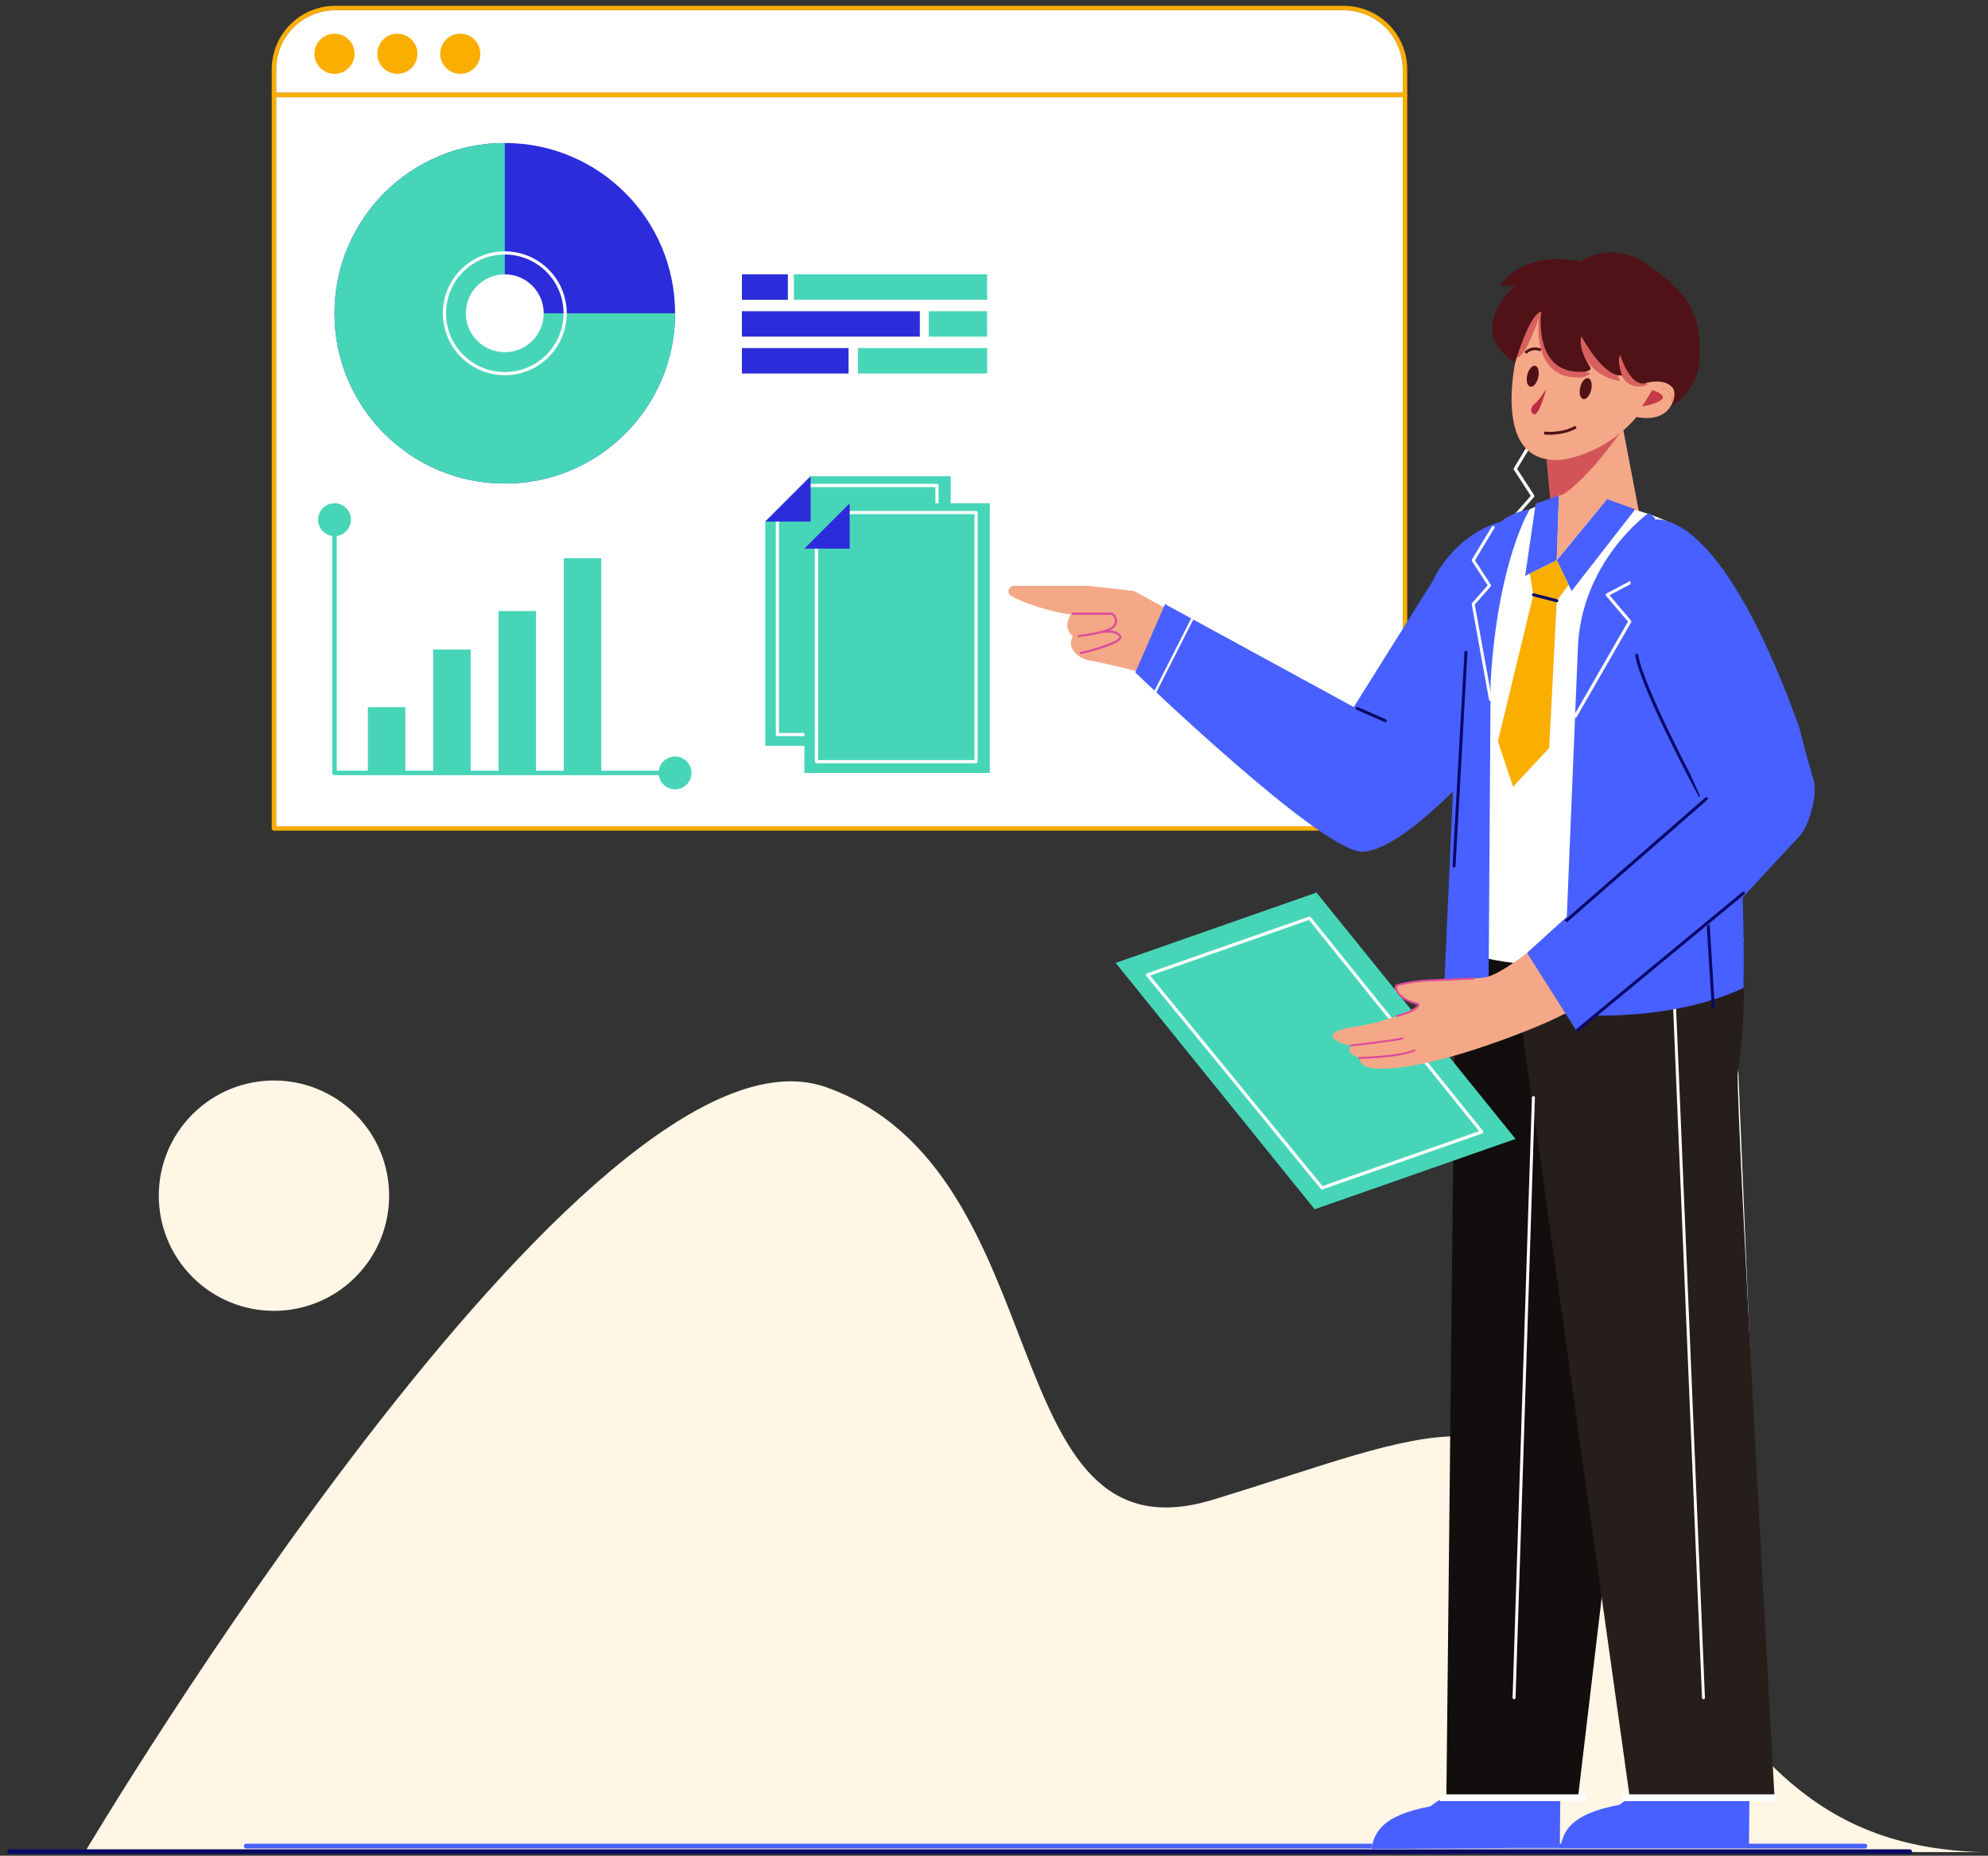 <svg width="511" height="477" xmlns="http://www.w3.org/2000/svg" fill="none">
 <rect width="100%" height="100%" fill="#333333" stroke="none"/>
 <g>
  <title>Layer 1</title>
  <path id="svg_1" fill="#FAAE00" d="m345.417,1.5l-259.276,0c-4.321,0.005 -8.463,1.724 -11.518,4.779c-3.055,3.055 -4.774,7.197 -4.779,11.518l0,6.616c0,0.152 0.06,0.298 0.168,0.406c0.108,0.108 0.254,0.168 0.406,0.168l290.721,0c0.076,0 0.151,-0.015 0.22,-0.043c0.07,-0.029 0.134,-0.071 0.186,-0.124c0.054,-0.053 0.096,-0.117 0.125,-0.186c0.029,-0.07 0.044,-0.144 0.044,-0.22l0,-6.616c-0.005,-4.321 -1.724,-8.463 -4.778,-11.518c-3.056,-3.055 -7.197,-4.774 -11.519,-4.779zm15.148,22.338l-289.572,0l0,-6.041c0.004,-4.016 1.602,-7.867 4.442,-10.707c2.839,-2.84 6.69,-4.438 10.706,-4.442l259.276,0c4.018,0.005 7.867,1.602 10.707,4.442c2.839,2.84 4.437,6.69 4.441,10.707l0,6.041z"/>
  <path id="svg_2" fill="white" d="m360.564,17.797l0,6.041l-289.572,0l0,-6.041c0.004,-4.016 1.602,-7.867 4.442,-10.707c2.839,-2.84 6.69,-4.438 10.706,-4.442l259.276,0c4.018,0.005 7.867,1.602 10.707,4.442c2.839,2.84 4.437,6.691 4.441,10.707z"/>
  <path id="svg_3" fill="#FAAE00" d="m361.139,23.838l-290.721,0c-0.152,0 -0.298,0.061 -0.406,0.169c-0.108,0.108 -0.168,0.254 -0.169,0.406l0,188.527c0,0.152 0.06,0.299 0.168,0.406c0.108,0.107 0.254,0.168 0.406,0.168l290.721,0c0.076,0 0.151,-0.014 0.22,-0.042c0.07,-0.03 0.134,-0.072 0.186,-0.126c0.054,-0.052 0.096,-0.116 0.125,-0.186c0.029,-0.069 0.044,-0.144 0.044,-0.22l0,-188.527c0,-0.075 -0.015,-0.15 -0.044,-0.22c-0.029,-0.07 -0.071,-0.133 -0.125,-0.186c-0.052,-0.053 -0.116,-0.096 -0.186,-0.124c-0.069,-0.029 -0.144,-0.044 -0.22,-0.044zm-0.574,188.529l-289.572,0l0,-187.381l289.572,0l0,187.381z"/>
  <path id="svg_4" fill="white" d="m360.564,24.986l-289.572,0l0,187.381l289.572,0l0,-187.381z"/>
  <path id="svg_5" fill="#FFF6E6" d="m22.079,475.642c0,0 129.295,-217.738 190.213,-196.199c60.919,21.539 42.27,123.454 99.458,106.049c57.189,-17.405 77.081,-31.081 105.674,14.918c28.113,45.225 45.063,74.252 91.911,75.659l-487.256,-0.427z"/>
  <path id="svg_6" fill="#FFF6E6" d="m91.352,328.27c11.561,-11.561 11.561,-30.305 0,-41.867c-11.561,-11.561 -30.306,-11.561 -41.867,0c-11.561,11.562 -11.561,30.306 0,41.867c11.561,11.562 30.306,11.562 41.867,0z"/>
  <path id="svg_7" fill="white" d="m387.427,470.412l-0.018,0l-22.13,-0.346l0,-0.019l-0.623,-12.838l2.504,-15.338l0.017,0l25.641,-0.184l-0.006,0.026l-2.82,13.434l-2.565,15.265zm-22.108,-0.386l22.073,0.344l2.559,-15.231l2.816,-13.411l-25.572,0.184l-2.498,15.299l0.622,12.815z"/>
  <path id="svg_8" fill="white" d="m453.076,435.335c-0.105,0 -0.207,-0.04 -0.283,-0.114c-0.076,-0.073 -0.121,-0.173 -0.126,-0.279l-8.57,-204.908c-0.004,-0.054 0.005,-0.109 0.023,-0.16c0.017,-0.052 0.045,-0.098 0.082,-0.139c0.036,-0.041 0.08,-0.073 0.129,-0.096c0.05,-0.024 0.103,-0.037 0.158,-0.039c0.055,-0.002 0.109,0.007 0.16,0.025c0.052,0.02 0.098,0.048 0.138,0.086c0.039,0.037 0.072,0.082 0.094,0.131c0.021,0.049 0.034,0.103 0.036,0.158l8.571,204.908c0.004,0.109 -0.035,0.215 -0.109,0.295c-0.073,0.08 -0.176,0.128 -0.284,0.132l-0.019,0z"/>
  <path id="svg_9" fill="white" d="m394.268,159.451c-0.096,0 -0.189,-0.034 -0.262,-0.095c-0.073,-0.062 -0.123,-0.148 -0.14,-0.242l-4.789,-26.417c-0.012,-0.06 -0.009,-0.122 0.008,-0.182c0.017,-0.06 0.047,-0.115 0.088,-0.162l4.306,-4.894l-4.343,-6.704c-0.041,-0.065 -0.064,-0.14 -0.065,-0.218c-0.001,-0.076 0.018,-0.152 0.059,-0.217l5.489,-9.103c0.027,-0.048 0.064,-0.088 0.106,-0.122c0.044,-0.034 0.095,-0.058 0.147,-0.072c0.053,-0.014 0.108,-0.017 0.162,-0.009c0.055,0.007 0.107,0.026 0.154,0.054c0.046,0.028 0.087,0.066 0.119,0.11c0.033,0.045 0.055,0.094 0.068,0.148c0.013,0.054 0.014,0.109 0.006,0.164c-0.01,0.053 -0.03,0.105 -0.059,0.15l-5.357,8.883l4.372,6.75c0.048,0.075 0.071,0.164 0.065,0.254c-0.007,0.089 -0.042,0.173 -0.101,0.24l-4.381,4.98l4.753,26.222c0.011,0.059 0.008,0.119 -0.007,0.177c-0.016,0.058 -0.044,0.113 -0.082,0.158c-0.038,0.047 -0.087,0.083 -0.141,0.109c-0.055,0.025 -0.114,0.039 -0.175,0.039l0,-0.001z"/>
  <path id="svg_10" fill="white" d="m398.982,247.703c-0.099,0 -0.193,-0.036 -0.267,-0.099c-0.074,-0.064 -0.124,-0.151 -0.138,-0.248l-5.081,-32.77c-0.017,-0.107 0.011,-0.216 0.074,-0.302c0.065,-0.087 0.161,-0.145 0.268,-0.162c0.107,-0.017 0.216,0.01 0.303,0.073c0.088,0.064 0.147,0.158 0.164,0.265l5.083,32.77c0.015,0.107 -0.011,0.217 -0.075,0.305c-0.065,0.087 -0.161,0.146 -0.268,0.163c-0.021,0.003 -0.042,0.005 -0.063,0.005z"/>
  <path id="svg_11" fill="white" d="m315.332,157.017c-0.074,0 -0.147,-0.021 -0.21,-0.059c-0.064,-0.038 -0.116,-0.093 -0.151,-0.158c-0.034,-0.065 -0.051,-0.138 -0.048,-0.213c0.004,-0.073 0.027,-0.145 0.067,-0.207l16.492,-24.863c0.029,-0.045 0.067,-0.083 0.113,-0.113c0.045,-0.031 0.094,-0.05 0.148,-0.062c0.052,-0.011 0.107,-0.011 0.159,0c0.054,0.01 0.103,0.031 0.148,0.061c0.045,0.03 0.083,0.068 0.114,0.113c0.03,0.043 0.051,0.094 0.061,0.146c0.011,0.054 0.011,0.108 0.001,0.161c-0.011,0.052 -0.031,0.103 -0.06,0.148l-16.492,24.861c-0.038,0.057 -0.089,0.103 -0.148,0.136c-0.059,0.032 -0.127,0.049 -0.194,0.049z"/>
  <path id="svg_12" fill="#080867" d="m490.883,476.5l-488.427,0c-0.152,0 -0.298,-0.06 -0.406,-0.167c-0.108,-0.109 -0.168,-0.254 -0.168,-0.406c0,-0.153 0.06,-0.299 0.168,-0.406c0.108,-0.108 0.254,-0.168 0.406,-0.168l488.427,0c0.152,0 0.297,0.06 0.406,0.168c0.107,0.107 0.167,0.253 0.167,0.406c0,0.152 -0.06,0.297 -0.167,0.406c-0.109,0.107 -0.254,0.167 -0.406,0.167z"/>
  <path id="svg_13" fill="#FAAE00" d="m89.628,17.471c2.015,-2.015 2.015,-5.281 0,-7.295c-2.014,-2.015 -5.281,-2.015 -7.295,0c-2.015,2.014 -2.015,5.281 0,7.295c2.014,2.015 5.281,2.015 7.295,0z"/>
  <path id="svg_14" fill="#FAAE00" d="m105.789,17.471c2.015,-2.015 2.015,-5.281 0,-7.295c-2.014,-2.015 -5.28,-2.015 -7.295,0c-2.015,2.014 -2.015,5.281 0,7.295c2.015,2.015 5.281,2.015 7.295,0z"/>
  <path id="svg_15" fill="#FAAE00" d="m121.951,17.471c2.015,-2.015 2.015,-5.281 0,-7.295c-2.015,-2.015 -5.28,-2.015 -7.295,0c-2.015,2.014 -2.015,5.281 0,7.295c2.015,2.015 5.28,2.015 7.295,0z"/>
  <path id="svg_16" fill="#2C2CDB" d="m129.753,124.299c24.176,0 43.773,-19.597 43.773,-43.773c0,-24.175 -19.597,-43.773 -43.773,-43.773c-24.175,0 -43.773,19.598 -43.773,43.773c0,24.176 19.598,43.773 43.773,43.773z"/>
  <path id="svg_17" fill="#47D5B8" d="m173.526,80.526c0,24.174 -19.599,43.773 -43.773,43.773c-24.175,0 -43.773,-19.599 -43.773,-43.773c0,-24.175 19.598,-43.773 43.773,-43.773l0,43.773l43.773,0z"/>
  <path id="svg_18" fill="white" d="m129.753,90.535c5.529,0 10.01,-4.481 10.01,-10.009c0,-5.528 -4.481,-10.009 -10.01,-10.009c-5.527,0 -10.009,4.481 -10.009,10.009c0,5.528 4.482,10.009 10.009,10.009z"/>
  <path id="svg_19" fill="white" d="m129.754,96.455c-3.15,0 -6.23,-0.934 -8.849,-2.685c-2.62,-1.75 -4.662,-4.238 -5.868,-7.148c-1.205,-2.911 -1.521,-6.114 -0.906,-9.204c0.615,-3.089 2.132,-5.928 4.36,-8.155c2.227,-2.228 5.066,-3.745 8.155,-4.36c3.089,-0.614 6.293,-0.299 9.203,0.906c2.91,1.206 5.399,3.248 7.149,5.867c1.751,2.62 2.684,5.699 2.684,8.85c-0.004,4.223 -1.685,8.272 -4.67,11.258c-2.986,2.986 -7.035,4.666 -11.258,4.671zm0,-31.038c-2.988,0 -5.91,0.886 -8.394,2.546c-2.484,1.661 -4.422,4.02 -5.565,6.781c-1.144,2.761 -1.443,5.799 -0.86,8.729c0.583,2.931 2.022,5.623 4.135,7.736c2.114,2.114 4.805,3.552 7.735,4.135c2.932,0.583 5.97,0.284 8.731,-0.859c2.761,-1.144 5.12,-3.08 6.781,-5.565c1.659,-2.485 2.545,-5.406 2.545,-8.394c-0.004,-4.006 -1.598,-7.846 -4.429,-10.679c-2.833,-2.832 -6.674,-4.425 -10.679,-4.43z"/>
  <path id="svg_20" fill="#2C2CDB" d="m202.517,70.517l-11.81,0l0,6.527l11.81,0l0,-6.527z"/>
  <path id="svg_21" fill="#47D5B8" d="m253.737,70.517l-49.667,0l0,6.527l49.667,0l0,-6.527z"/>
  <path id="svg_22" fill="#2C2CDB" d="m236.436,79.996l-45.729,0l0,6.527l45.729,0l0,-6.527z"/>
  <path id="svg_23" fill="#47D5B8" d="m253.737,79.996l-15.012,0l0,6.527l15.012,0l0,-6.527z"/>
  <path id="svg_24" fill="#2C2CDB" d="m218.118,89.476l-27.411,0l0,6.527l27.411,0l0,-6.527z"/>
  <path id="svg_25" fill="#47D5B8" d="m253.738,89.476l-33.194,0l0,6.527l33.194,0l0,-6.527z"/>
  <path id="svg_26" fill="#47D5B8" d="m173.526,199.245l-87.546,0c-0.152,0 -0.298,-0.06 -0.406,-0.168c-0.108,-0.107 -0.168,-0.253 -0.168,-0.406l0,-63.436c0,-0.152 0.06,-0.299 0.168,-0.406c0.108,-0.107 0.254,-0.168 0.406,-0.168c0.152,0 0.298,0.061 0.406,0.168c0.108,0.107 0.168,0.254 0.168,0.406l0,62.862l86.972,0c0.077,-0.001 0.151,0.013 0.222,0.041c0.072,0.028 0.135,0.071 0.19,0.124c0.054,0.054 0.097,0.117 0.127,0.188c0.03,0.069 0.044,0.145 0.044,0.221c0,0.076 -0.014,0.151 -0.044,0.222c-0.03,0.07 -0.073,0.134 -0.127,0.187c-0.055,0.054 -0.118,0.096 -0.19,0.124c-0.071,0.028 -0.145,0.043 -0.222,0.041z"/>
  <path id="svg_27" fill="#47D5B8" d="m104.193,181.767l-9.635,0l0,16.904l9.635,0l0,-16.904z"/>
  <path id="svg_28" fill="#47D5B8" d="m120.976,166.953l-9.635,0l0,31.718l9.635,0l0,-31.718z"/>
  <path id="svg_29" fill="#47D5B8" d="m137.761,157.058l-9.636,0l0,41.613l9.636,0l0,-41.613z"/>
  <path id="svg_30" fill="#47D5B8" d="m154.544,143.499l-9.636,0l0,55.172l9.636,0l0,-55.172z"/>
  <path id="svg_31" fill="#47D5B8" d="m85.98,137.803c2.331,0 4.221,-1.889 4.221,-4.222c0,-2.33 -1.89,-4.22 -4.221,-4.22c-2.331,0 -4.221,1.89 -4.221,4.22c0,2.333 1.89,4.222 4.221,4.222z"/>
  <path id="svg_32" fill="#47D5B8" d="m173.527,202.891c2.331,0 4.22,-1.889 4.22,-4.22c0,-2.33 -1.889,-4.221 -4.22,-4.221c-2.332,0 -4.222,1.891 -4.222,4.221c0,2.331 1.89,4.22 4.222,4.22z"/>
  <path id="svg_33" fill="#47D5B8" d="m244.372,191.713l-47.658,0l0,-57.655l11.655,-11.655l36.003,0l0,69.31z"/>
  <path id="svg_34" fill="white" d="m240.849,189.223l-41.025,0c-0.054,0 -0.107,-0.011 -0.158,-0.031c-0.049,-0.021 -0.094,-0.051 -0.132,-0.089c-0.039,-0.038 -0.068,-0.085 -0.089,-0.134c-0.021,-0.049 -0.031,-0.103 -0.031,-0.156l0,-54.755c0,-0.103 0.038,-0.202 0.108,-0.278l8.548,-9.272c0.038,-0.042 0.084,-0.075 0.136,-0.097c0.053,-0.023 0.108,-0.035 0.164,-0.035l32.479,0c0.055,0 0.107,0.011 0.158,0.031c0.05,0.021 0.095,0.05 0.133,0.088c0.038,0.038 0.067,0.085 0.089,0.134c0.021,0.05 0.031,0.103 0.031,0.157l0,64.027c0,0.053 -0.01,0.107 -0.031,0.156c-0.02,0.049 -0.051,0.094 -0.089,0.133c-0.038,0.039 -0.083,0.069 -0.133,0.09c-0.051,0.02 -0.103,0.031 -0.158,0.031zm-40.615,-0.821l40.206,0l0,-63.206l-31.89,0l-8.316,9.023l0,54.183z"/>
  <path id="svg_35" fill="#2C2CDB" d="m208.37,134.058l-11.656,0l11.656,-11.655l0,11.655z"/>
  <path id="svg_36" fill="#47D5B8" d="m254.416,198.671l-47.657,0l0,-57.655l11.655,-11.655l36.002,0l0,69.31z"/>
  <path id="svg_37" fill="white" d="m250.894,196.181l-41.027,0c-0.054,0 -0.107,-0.011 -0.157,-0.032c-0.049,-0.02 -0.094,-0.051 -0.132,-0.089c-0.038,-0.038 -0.069,-0.083 -0.089,-0.133c-0.021,-0.049 -0.032,-0.103 -0.032,-0.156l0,-54.755c0,-0.103 0.039,-0.201 0.108,-0.277l8.548,-9.273c0.039,-0.042 0.086,-0.074 0.136,-0.097c0.053,-0.022 0.109,-0.035 0.165,-0.035l32.48,0c0.108,0 0.213,0.044 0.29,0.12c0.076,0.077 0.12,0.182 0.12,0.29l0,64.027c0,0.053 -0.011,0.107 -0.031,0.156c-0.021,0.05 -0.051,0.095 -0.089,0.133c-0.038,0.038 -0.083,0.069 -0.134,0.089c-0.049,0.021 -0.103,0.032 -0.156,0.032zm-40.617,-0.82l40.206,0l0,-63.207l-31.888,0l-8.318,9.023l0,54.184z"/>
  <path id="svg_38" fill="#2C2CDB" d="m218.414,141.016l-11.655,0l11.655,-11.655l0,11.655z"/>
  <path id="svg_39" fill="#4760FF" d="m479.368,475.129l-416.082,0c-0.162,0 -0.317,-0.064 -0.431,-0.18c-0.114,-0.114 -0.178,-0.267 -0.178,-0.43c0,-0.162 0.064,-0.315 0.178,-0.43c0.114,-0.114 0.269,-0.179 0.431,-0.179l416.082,0c0.162,0 0.318,0.065 0.432,0.179c0.114,0.115 0.179,0.268 0.179,0.43c0,0.163 -0.065,0.316 -0.179,0.43c-0.114,0.116 -0.27,0.18 -0.432,0.18z"/>
  <path id="svg_40" fill="#F4A887" d="m397.545,118.029l1.535,16.222c3.659,3.387 22.497,-1.126 22.497,-1.126l-4.377,-22.909c-5.071,-7.068 -19.656,7.809 -19.656,7.809"/>
  <path id="svg_41" fill="#C83949" d="m397.545,118.029l0.975,10.307c6.437,-0.441 18.68,-18.115 18.68,-18.115c-4.726,-6.594 -19.655,7.808 -19.655,7.808z" opacity="0.75"/>
  <path id="svg_42" fill="#F4A887" d="m423.34,98.364c-9.536,-16.069 -20.357,-24.597 -26.536,-22.225c-1.194,0.459 -4.568,2.23 -6.002,10.992c0,0 -9.848,33.714 11.515,30.935c2.531,-0.514 4.993,-1.327 7.332,-2.423c4.24,-2.005 8.002,-4.894 11.029,-8.474c0,0 6.916,1.836 9.223,-3.671c0.141,-0.333 1.04,-2.017 0.304,-3.47c-0.86,-1.698 -3.647,-2.536 -6.865,-1.664z"/>
  <path id="svg_43" fill="#C83949" d="m396.225,77.605c-1.079,0.458 -4.594,2.319 -6.002,10.991c-0.184,0.559 -0.332,1.129 -0.443,1.706c-0.102,0.508 -0.172,1.021 -0.213,1.538c0.062,0.026 0.127,0.045 0.193,0.055c1.956,0.295 4.587,-6.706 5.838,-10.339c0,0 -2.378,16.554 11.158,15.433c0.955,-0.313 2.007,-0.711 1.962,-0.981c-0.027,-0.165 -0.456,-0.214 -0.581,-0.239c-0.783,-0.156 -1.681,-1.776 -2.242,-7.875c0.388,2.166 1.346,4.19 2.777,5.862c2.87,3.328 6.639,4.028 7.712,4.189c-0.587,-1.374 -0.853,-2.863 -0.781,-4.355c0.211,1.34 0.774,2.601 1.628,3.655c0.446,0.542 1.094,1.332 2.234,1.783c1.813,0.719 3.527,0.049 4.005,-0.155c-9.462,-16.063 -20.924,-23.948 -27.244,-21.268" opacity="0.64"/>
  <path id="svg_44" fill="#C83949" d="m423.545,99.657c-0.107,0.018 -0.209,0.038 -0.297,0.056c0.101,-0.022 0.2,-0.038 0.297,-0.056z"/>
  <path id="svg_45" fill="#C83949" d="m423.546,99.657c1.456,-0.258 4.567,-0.488 6.079,1.837c0.183,0.742 0.233,1.51 0.148,2.269c0.171,-0.663 0.243,-1.498 -0.148,-2.269c-0.79,-1.561 -3.202,-2.384 -6.079,-1.837z"/>
  <path id="svg_46" fill="#501216" d="m422.129,67.1c0,0 -7.659,-5.068 -15.975,0.156c0,0 -13.526,-3.62 -20.548,6.142l3.752,0.113c0,0 -13.008,11.075 0.086,19.728c0,0 3.687,-12.62 6.737,-13.141c0,0 -2.377,16.544 11.159,15.431c0,0 2.02,-0.191 1.38,-1.22c-0.639,-1.029 -3.053,-4.685 -2.242,-7.875c0,0 5.639,10.657 10.489,10.051c0,0 -1.462,-3.553 -0.495,-5.241c0,0 2.579,8.777 6.878,7.127c0,0 4.846,-1.432 6.863,1.664c0,0 0.782,2.81 -0.848,4.51c0,0 7.284,-3.388 7.496,-12.895c0.213,-9.508 -1.238,-15.592 -14.723,-24.544"/>
  <path id="svg_47" fill="#C83949" d="m424.714,100.252l-2.613,4.238c0,0 9.996,-1.719 2.613,-4.238z"/>
  <path id="svg_48" fill="#501216" d="m394.62,94.022c-0.781,-0.181 -1.694,0.874 -2.046,2.356c-0.354,1.482 -0.012,2.833 0.765,3.015c0.777,0.183 1.687,-0.874 2.046,-2.356c0.36,-1.482 0.012,-2.833 -0.765,-3.015z"/>
  <path id="svg_49" fill="#501216" d="m408.231,97.209c-0.781,-0.183 -1.693,0.873 -2.046,2.356c-0.354,1.485 -0.011,2.833 0.766,3.015c0.777,0.18 1.693,-0.873 2.046,-2.356c0.353,-1.485 0.011,-2.834 -0.766,-3.015z"/>
  <path id="svg_50" fill="#B92D43" d="m394.636,103.648c-1.009,0.76 -1.658,2.154 -0.369,2.811c1.29,0.658 3.179,-6.508 3.179,-6.508c0,0 -1.8,2.942 -2.812,3.702"/>
  <path id="svg_51" fill="#501216" d="m396.953,110.947l-0.089,0.716c1.031,0.103 2.068,0.103 3.099,0c1.583,-0.157 3.541,-0.565 5.293,-1.596l-0.365,-0.625c-3.439,2.031 -7.895,1.505 -7.938,1.5"/>
  <path id="svg_52" fill="#501216" d="m391.847,90.442l0.515,0.506c0.515,-0.521 1.194,-0.849 1.923,-0.929l0.058,0c0.539,-0.038 1.077,0.065 1.562,0.3l0.313,-0.65c-0.598,-0.289 -1.262,-0.417 -1.926,-0.37c-0.922,0.085 -1.786,0.491 -2.439,1.148"/>
  <path id="svg_53" fill="#F4A887" d="m303.76,158.592l-12.31,-6.698l-11.941,-1.311l-18.889,0c-1.439,0 -1.933,1.904 -0.677,2.607c4.744,2.681 13.933,4.882 15.289,4.669c-1.074,2.326 -1.526,3.427 0.522,5.81c-1.808,2.655 1.453,5.684 4.262,6.092c4.178,0.596 18.732,4.5 18.732,4.5l5.012,-15.669z"/>
  <path id="svg_54" fill="#DD4B9B" d="m277.221,163.782c-0.067,0.002 -0.132,-0.022 -0.182,-0.066c-0.049,-0.045 -0.08,-0.106 -0.087,-0.172c-0.006,-0.073 0.016,-0.145 0.059,-0.203c0.045,-0.058 0.11,-0.097 0.182,-0.11c0.071,-0.014 6.832,-0.749 8.61,-2.159c0.678,-0.536 0.939,-1.282 0.692,-2.03c-0.183,-0.577 -0.625,-0.987 -1.059,-1.014l-9.654,0c-0.04,0.003 -0.079,-0.003 -0.116,-0.016c-0.037,-0.012 -0.07,-0.033 -0.099,-0.059c-0.028,-0.027 -0.05,-0.059 -0.066,-0.094c-0.015,-0.037 -0.024,-0.075 -0.024,-0.113c0,-0.04 0.009,-0.078 0.024,-0.114c0.016,-0.035 0.038,-0.068 0.066,-0.093c0.029,-0.027 0.062,-0.047 0.099,-0.061c0.037,-0.013 0.076,-0.017 0.116,-0.014l9.67,0c0.69,0.028 1.325,0.591 1.58,1.396c0.312,0.973 -0.014,1.946 -0.875,2.621c-1.907,1.512 -8.611,2.243 -8.893,2.272c-0.014,0.029 -0.029,0.029 -0.043,0.029z"/>
  <path id="svg_55" fill="#DD4B9B" d="m277.783,168.14c-0.062,0 -0.122,-0.021 -0.172,-0.059c-0.047,-0.038 -0.083,-0.093 -0.097,-0.152c-0.008,-0.037 -0.008,-0.073 -0.003,-0.109c0.006,-0.035 0.02,-0.07 0.04,-0.1c0.02,-0.031 0.046,-0.056 0.076,-0.076c0.031,-0.021 0.065,-0.034 0.1,-0.041c3.596,-0.83 9.487,-2.594 9.952,-3.736c0.015,-0.031 0.021,-0.067 0.02,-0.1c-0.003,-0.036 -0.015,-0.068 -0.034,-0.098c-1.017,-1.561 -3.868,-0.973 -3.896,-0.973c-0.035,0.007 -0.072,0.009 -0.107,0.002c-0.036,-0.007 -0.069,-0.02 -0.099,-0.04c-0.03,-0.019 -0.056,-0.045 -0.076,-0.074c-0.021,-0.03 -0.035,-0.064 -0.042,-0.099c-0.007,-0.035 -0.007,-0.072 -0.002,-0.107c0.007,-0.035 0.021,-0.069 0.041,-0.099c0.02,-0.03 0.045,-0.056 0.075,-0.076c0.029,-0.02 0.062,-0.035 0.097,-0.042c0.127,-0.029 3.247,-0.664 4.474,1.212c0.072,0.102 0.114,0.22 0.127,0.344c0.013,0.123 -0.007,0.248 -0.056,0.361c-0.72,1.792 -9.359,3.837 -10.333,4.077c-0.027,-0.01 -0.055,-0.016 -0.085,-0.015z"/>
  <path id="svg_56" fill="#4760FF" d="m385.433,134.198c0,0 -11.077,2.595 -17.367,15.476l-20.094,32.069l-48.511,-26.455l-7.632,17.568c0,0 47.79,46.054 58.245,46.054c11.881,0 36.11,-29.187 36.11,-29.187l-0.751,-55.525z"/>
  <path id="svg_57" fill="white" d="m296.988,178.054c-0.048,0 -0.094,-0.014 -0.137,-0.038c-0.07,-0.037 -0.125,-0.1 -0.151,-0.178c-0.025,-0.076 -0.021,-0.159 0.014,-0.232l9.475,-18.642c0.038,-0.07 0.101,-0.125 0.177,-0.151c0.076,-0.025 0.159,-0.021 0.233,0.014c0.072,0.037 0.125,0.101 0.151,0.178c0.026,0.076 0.021,0.159 -0.014,0.233l-9.474,18.641c-0.027,0.051 -0.067,0.093 -0.115,0.124c-0.048,0.031 -0.103,0.048 -0.159,0.051z"/>
  <path id="svg_58" fill="#F4A887" d="m401.145,442.786l0,12.399l-0.422,14.212l-22.557,-0.343l-0.578,-11.947l-0.297,-14.149l23.854,-0.172z"/>
  <path id="svg_59" fill="white" d="m400.739,469.428l-0.016,0l-22.572,-0.358l0,-0.016l-0.578,-11.947l-0.298,-14.18l0.016,0l23.871,-0.172l0,12.431l-0.423,14.242zm-22.557,-0.389l22.51,0.342l0.422,-14.195l0,-12.384l-23.808,0.172l0.298,14.133l0.578,11.932z"/>
  <path id="svg_60" fill="#4760FF" d="m400.942,474.91l-48.475,0.39c0.735,-3.794 2.048,-8.558 15.148,-10.993l9.973,-7.2c0,0 1.908,5.544 9.13,5.293c10.019,-0.342 14.411,-7.215 14.411,-7.215l-0.187,19.725z"/>
  <path id="svg_61" fill="white" d="m352.435,475.316l0,-0.016c0.391,-1.983 0.938,-4.091 2.939,-6.012c2.377,-2.264 6.363,-3.904 12.209,-4.981l9.99,-7.215l0.015,0.031c0,0.015 0.484,1.404 1.86,2.732c1.204,1.188 3.346,2.561 6.8,2.561c0.157,0 0.312,0 0.469,-0.016c5.174,-0.187 8.801,-2.123 10.958,-3.732c2.329,-1.733 3.439,-3.452 3.439,-3.467l0.031,-0.062l0,0.062l-0.203,19.724l-0.016,0l-48.491,0.391zm25.153,-18.178l-9.959,7.184c-5.846,1.077 -9.832,2.702 -12.192,4.982c-2.001,1.905 -2.548,3.997 -2.923,5.981l48.428,-0.391l0.203,-19.63c-0.203,0.297 -1.328,1.859 -3.423,3.42c-1.374,1.028 -2.884,1.858 -4.487,2.467c-2.077,0.781 -4.268,1.214 -6.487,1.28c-1.529,0.079 -3.057,-0.165 -4.486,-0.717c-1.049,-0.426 -2.005,-1.052 -2.814,-1.843c-1.282,-1.249 -1.798,-2.53 -1.86,-2.733z"/>
  <path id="svg_62" fill="#110E0D" d="m431.644,242.484l-26.075,219.916l-33.796,0.251l2.453,-230.786l57.418,10.619z"/>
  <path id="svg_63" fill="#F4A887" d="m449.761,442.568l0,12.243l-0.423,14.211l-22.557,-0.358l-0.578,-11.932l-0.296,-13.992l23.854,-0.172z"/>
  <path id="svg_64" fill="#4760FF" d="m449.558,474.519l-48.475,0.391c0.734,-3.795 2.048,-8.558 15.147,-10.994l9.975,-7.199c0,0 1.906,5.544 9.128,5.293c10.021,-0.343 14.413,-7.215 14.413,-7.215l-0.188,19.724z"/>
  <path id="svg_65" fill="#261E1B" d="m448.175,249.017c0,0 0.719,11.838 -1.533,27.101c-0.11,14.446 9.505,186.248 9.505,186.248l-37.142,0.285l-31.985,-228.146l61.155,14.512z"/>
  <path id="svg_66" fill="white" d="m437.866,436.779c-0.048,0.002 -0.096,-0.007 -0.141,-0.024c-0.045,-0.018 -0.086,-0.044 -0.121,-0.077c-0.036,-0.034 -0.062,-0.074 -0.082,-0.117c-0.02,-0.044 -0.03,-0.092 -0.031,-0.14l-7.972,-190.557c-0.003,-0.049 0.004,-0.099 0.021,-0.145c0.017,-0.047 0.042,-0.089 0.076,-0.126c0.034,-0.037 0.073,-0.066 0.118,-0.086c0.046,-0.021 0.095,-0.032 0.144,-0.034c0.099,-0.003 0.195,0.034 0.268,0.102c0.074,0.066 0.117,0.159 0.123,0.258l7.972,190.557c0.003,0.049 -0.004,0.099 -0.021,0.145c-0.017,0.047 -0.042,0.089 -0.076,0.126c-0.034,0.036 -0.074,0.065 -0.119,0.086c-0.045,0.019 -0.094,0.031 -0.143,0.032l-0.016,0z"/>
  <path id="svg_67" fill="white" d="m407.346,462.952l-37.113,0c-0.197,0 -0.362,-0.397 -0.362,-0.865c0,-0.469 0.165,-0.865 0.362,-0.865l37.113,0c0.196,0 0.362,0.396 0.362,0.865c0,0.468 -0.152,0.865 -0.362,0.865z"/>
  <path id="svg_68" fill="white" d="m456.339,462.952l-38.974,0c-0.206,0 -0.382,-0.397 -0.382,-0.865c0,-0.469 0.176,-0.865 0.382,-0.865l38.974,0c0.204,0 0.381,0.396 0.381,0.865c0,0.468 -0.158,0.865 -0.381,0.865z"/>
  <path id="svg_69" fill="white" d="m372.726,243.078c0,0 7.769,5.451 33.375,5.387c28.685,-0.062 42.066,-6.745 42.066,-6.745l-10.567,-80.771c1.469,-16.866 5.784,-26.575 -30.014,-32.655c-23.965,-0.764 -27.357,17.475 -28.295,31.905l-6.565,82.879z"/>
  <path id="svg_70" fill="#4760FF" d="m400.708,127.342l-0.547,16.664l-8.129,4.012l2.704,-18.552l5.972,-2.124z"/>
  <path id="svg_71" fill="#4760FF" d="m400.161,144.006l12.913,-15.712l7.237,2.624l-16.336,21.005l-3.814,-7.917z"/>
  <path id="svg_72" fill="white" d="m389.17,436.779c-0.051,0.002 -0.101,-0.01 -0.148,-0.028c-0.046,-0.02 -0.089,-0.049 -0.124,-0.086c-0.035,-0.037 -0.062,-0.08 -0.08,-0.127c-0.017,-0.048 -0.026,-0.099 -0.023,-0.148l4.97,-154.279c0.002,-0.051 0.013,-0.1 0.033,-0.145c0.02,-0.047 0.049,-0.089 0.086,-0.123c0.036,-0.035 0.079,-0.062 0.125,-0.08c0.047,-0.019 0.098,-0.029 0.148,-0.027c0.05,0.001 0.099,0.012 0.146,0.032c0.046,0.02 0.087,0.049 0.122,0.086c0.035,0.035 0.062,0.079 0.081,0.126c0.018,0.046 0.026,0.096 0.026,0.146l-4.971,154.28c-0.01,0.098 -0.055,0.19 -0.127,0.259c-0.071,0.068 -0.165,0.109 -0.264,0.114z"/>
  <path id="svg_73" fill="#4760FF" d="m423.796,131.84c0,0 -17.554,12.431 -18.227,35.122l-3.86,93.653c0,0 25.605,2.999 46.458,-6.668c0.008,0 2.377,-101.962 -24.371,-122.107z"/>
  <path id="svg_74" fill="#4760FF" d="m393.22,130.918c0,0 -8.192,13.088 -10.067,44.179l-0.579,86.878l-11.521,-4.607l4.22,-94.404c0,0 -0.641,-29.047 17.947,-32.046z"/>
  <path id="svg_75" fill="#080867" d="m373.741,222.964l-0.016,0c-0.102,-0.007 -0.196,-0.053 -0.264,-0.13c-0.067,-0.076 -0.101,-0.174 -0.096,-0.276l3.064,-54.941c0.003,-0.049 0.017,-0.098 0.038,-0.143c0.023,-0.047 0.054,-0.086 0.092,-0.12c0.037,-0.034 0.082,-0.06 0.128,-0.075c0.048,-0.017 0.099,-0.024 0.15,-0.021c0.049,0.004 0.099,0.017 0.144,0.038c0.045,0.022 0.086,0.053 0.12,0.092c0.032,0.036 0.059,0.081 0.074,0.128c0.017,0.048 0.024,0.099 0.021,0.148l-3.063,54.941c-0.012,0.097 -0.057,0.186 -0.129,0.252c-0.072,0.066 -0.165,0.104 -0.263,0.107z"/>
  <path id="svg_76" fill="#FAAE00" d="m403.209,150.329l-3.049,-6.324l-6.94,3.42l0.922,5.451l6.018,1.561l3.049,-4.108z"/>
  <path id="svg_77" fill="#FAAE00" d="m394.142,152.876l-9.113,37.651l3.893,11.697l9.285,-9.978l1.954,-37.809l-6.019,-1.561z"/>
  <path id="svg_78" fill="#080867" d="m400.16,154.812c-0.032,0.003 -0.065,-0.003 -0.095,-0.016l-6.018,-1.547c-0.1,-0.024 -0.184,-0.087 -0.238,-0.174c-0.052,-0.089 -0.067,-0.194 -0.044,-0.294c0.026,-0.098 0.089,-0.184 0.177,-0.237c0.089,-0.053 0.193,-0.069 0.293,-0.043l6.018,1.545c0.099,0.027 0.183,0.09 0.235,0.178c0.053,0.087 0.07,0.191 0.047,0.292c-0.02,0.084 -0.068,0.159 -0.135,0.214c-0.068,0.054 -0.153,0.083 -0.24,0.082z"/>
  <path id="svg_79" fill="#080867" d="m356.091,185.64c-0.053,-0.003 -0.107,-0.014 -0.156,-0.032l-7.238,-3.186c-0.093,-0.039 -0.168,-0.114 -0.206,-0.207c-0.038,-0.094 -0.036,-0.199 0.003,-0.292c0.039,-0.094 0.114,-0.168 0.207,-0.206c0.095,-0.038 0.199,-0.036 0.292,0.003l7.238,3.185c0.091,0.041 0.163,0.117 0.201,0.211c0.038,0.091 0.04,0.196 0.003,0.289c-0.027,0.07 -0.073,0.131 -0.135,0.173c-0.061,0.041 -0.134,0.063 -0.209,0.062z"/>
  <path id="svg_80" fill="#F4A887" d="m413.072,128.294l-12.928,15.711l0.547,-16.663c0.016,0 7.004,-1.015 12.381,0.952z"/>
  <path id="svg_81" fill="white" d="m383.12,180.205c-0.089,0.002 -0.176,-0.029 -0.245,-0.086c-0.069,-0.058 -0.116,-0.139 -0.13,-0.226l-4.447,-24.567c-0.008,-0.055 -0.004,-0.111 0.011,-0.166c0.017,-0.054 0.045,-0.103 0.083,-0.145l4.002,-4.56l-4.049,-6.231c-0.039,-0.062 -0.058,-0.131 -0.058,-0.203c0,-0.072 0.019,-0.142 0.058,-0.203l5.112,-8.464c0.054,-0.086 0.14,-0.147 0.24,-0.169c0.098,-0.023 0.203,-0.006 0.289,0.047c0.086,0.054 0.148,0.139 0.172,0.237c0.024,0.099 0.008,0.203 -0.045,0.291l-4.986,8.261l4.064,6.277c0.045,0.069 0.066,0.15 0.06,0.232c-0.005,0.081 -0.038,0.16 -0.091,0.221l-4.081,4.639l4.425,24.377c0.008,0.05 0.008,0.101 -0.003,0.15c-0.012,0.048 -0.033,0.094 -0.061,0.135c-0.029,0.041 -0.066,0.075 -0.11,0.102c-0.042,0.025 -0.09,0.043 -0.139,0.051l-0.071,0z"/>
  <path id="svg_82" fill="#080867" d="m440.367,258.944c-0.048,0.002 -0.098,-0.007 -0.141,-0.024c-0.045,-0.018 -0.086,-0.043 -0.122,-0.077c-0.035,-0.034 -0.063,-0.073 -0.081,-0.117c-0.02,-0.045 -0.031,-0.092 -0.031,-0.14l-3.377,-53.91c-1.017,-1.889 -14.835,-27.548 -16.273,-36.184c-0.009,-0.048 -0.007,-0.099 0.004,-0.148c0.011,-0.048 0.033,-0.095 0.061,-0.134c0.029,-0.041 0.066,-0.077 0.108,-0.102c0.043,-0.027 0.089,-0.045 0.139,-0.054c0.049,-0.007 0.1,-0.005 0.149,0.006c0.048,0.011 0.094,0.031 0.135,0.061c0.04,0.028 0.075,0.065 0.102,0.107c0.025,0.044 0.044,0.09 0.052,0.14c1.438,8.651 16.085,35.746 16.242,36.028c0.029,0.046 0.045,0.1 0.046,0.155l3.377,53.987c0.003,0.051 -0.004,0.102 -0.02,0.148c-0.016,0.048 -0.042,0.092 -0.076,0.13c-0.032,0.038 -0.073,0.069 -0.118,0.09c-0.045,0.023 -0.095,0.036 -0.145,0.038l-0.031,0z"/>
  <path id="svg_83" fill="white" d="m404.874,184.515c-0.066,0 -0.129,-0.017 -0.189,-0.047c-0.043,-0.024 -0.081,-0.056 -0.112,-0.096c-0.031,-0.039 -0.054,-0.084 -0.067,-0.132c-0.014,-0.048 -0.017,-0.097 -0.01,-0.148c0.008,-0.049 0.023,-0.096 0.05,-0.14l13.912,-24.174l-5.659,-6.653c-0.039,-0.04 -0.065,-0.091 -0.079,-0.146c-0.013,-0.055 -0.013,-0.112 0.001,-0.167c0.01,-0.057 0.032,-0.111 0.068,-0.158c0.035,-0.046 0.081,-0.083 0.135,-0.107l16.508,-8.713l-4.003,-10.184c-0.018,-0.046 -0.028,-0.097 -0.028,-0.148c0.002,-0.052 0.011,-0.101 0.033,-0.149c0.019,-0.047 0.049,-0.089 0.086,-0.124c0.036,-0.035 0.08,-0.064 0.126,-0.082c0.048,-0.018 0.099,-0.028 0.15,-0.027c0.052,0.002 0.101,0.013 0.149,0.034c0.047,0.02 0.089,0.049 0.123,0.088c0.035,0.036 0.064,0.08 0.08,0.128l4.127,10.495c0.039,0.087 0.041,0.186 0.009,0.274c-0.031,0.091 -0.096,0.165 -0.181,0.209l-16.381,8.652l5.517,6.497c0.053,0.058 0.086,0.133 0.095,0.21c0.008,0.079 -0.009,0.158 -0.048,0.227l-14.037,24.409c-0.098,0.104 -0.232,0.165 -0.375,0.172z"/>
  <path id="svg_84" fill="#47D5B8" d="m389.552,292.751l-51.627,18.08l-51.156,-63.322l51.627,-18.08l51.156,63.322z"/>
  <path id="svg_85" fill="white" d="m381.015,291.345l-41.066,14.382c-0.08,0.028 -0.166,0.031 -0.247,0.008c-0.08,-0.024 -0.153,-0.07 -0.206,-0.135l-44.864,-54.762c-0.043,-0.05 -0.071,-0.111 -0.085,-0.176c-0.013,-0.063 -0.011,-0.131 0.007,-0.194c0.018,-0.064 0.051,-0.122 0.096,-0.17c0.045,-0.048 0.101,-0.084 0.163,-0.105l41.653,-14.588c0.081,-0.028 0.168,-0.031 0.249,-0.007c0.081,0.022 0.153,0.07 0.207,0.137l44.278,54.966c0.041,0.052 0.069,0.111 0.082,0.176c0.014,0.065 0.011,0.131 -0.007,0.193c-0.018,0.063 -0.051,0.121 -0.096,0.169c-0.045,0.048 -0.1,0.085 -0.162,0.106l-0.002,0zm-41.067,13.513l40.248,-14.095l-43.732,-54.29l-40.827,14.299l44.311,54.086z"/>
  <path id="svg_86" fill="#F4A887" d="m394.214,243.622c0,0 -8.227,6.685 -12.165,7.535c-3.59,0.776 -16.245,0.323 -21.931,1.753c-3.549,0.544 -0.697,3.855 4.52,5.184c-0.488,1.553 -9.361,4.807 -15.934,5.739c-6.572,0.932 -7.078,2.357 -5.292,3.586c1.785,1.228 3.861,1.318 3.861,1.318c0,0 -1.864,1.882 2.124,3.181c0,0 -0.135,2.374 3.758,2.703c3.895,0.328 11.898,-0.262 26.49,-5.045c14.59,-4.784 24.483,-9.657 24.132,-10.091c-0.351,-0.433 -9.563,-15.863 -9.563,-15.863z"/>
  <path id="svg_87" fill="#DD4B9B" d="m363.272,270.391c-4.25,1.634 -13.468,1.771 -13.872,1.776c-0.032,0 -0.064,-0.005 -0.095,-0.018c-0.03,-0.011 -0.058,-0.03 -0.082,-0.052c-0.023,-0.024 -0.043,-0.051 -0.055,-0.08c-0.013,-0.031 -0.02,-0.064 -0.02,-0.096c0,-0.033 0.006,-0.065 0.018,-0.096c0.012,-0.031 0.03,-0.058 0.053,-0.082c0.022,-0.024 0.05,-0.042 0.08,-0.055c0.031,-0.013 0.063,-0.02 0.096,-0.021c0.101,0 10.149,-0.15 14.086,-1.904c0.06,-0.025 0.128,-0.025 0.189,-0.001c0.06,0.024 0.11,0.07 0.136,0.13c0.027,0.06 0.03,0.128 0.006,0.19c-0.022,0.061 -0.069,0.111 -0.128,0.138c-0.131,0.059 -0.268,0.116 -0.412,0.171z"/>
  <path id="svg_88" fill="#DD4B9B" d="m360.553,267.145l-0.007,0.003c-1.302,0.452 -12.758,1.782 -13.246,1.838c-0.032,0.003 -0.064,0 -0.097,-0.008c-0.031,-0.008 -0.061,-0.024 -0.086,-0.045c-0.027,-0.02 -0.048,-0.045 -0.063,-0.073c-0.016,-0.03 -0.027,-0.061 -0.03,-0.093c-0.004,-0.033 -0.001,-0.067 0.007,-0.098c0.01,-0.032 0.025,-0.06 0.045,-0.087c0.02,-0.026 0.045,-0.047 0.075,-0.062c0.028,-0.017 0.059,-0.027 0.093,-0.031c4.106,-0.475 12.137,-1.465 13.137,-1.814c0.062,-0.022 0.13,-0.018 0.189,0.01c0.06,0.029 0.106,0.078 0.128,0.14c0.023,0.062 0.021,0.13 -0.007,0.19c-0.027,0.059 -0.076,0.106 -0.138,0.13z"/>
  <path id="svg_89" fill="#DD4B9B" d="m361.777,260.576c-0.864,0.327 -1.749,0.602 -2.648,0.82c-0.064,0.016 -0.132,0.005 -0.188,-0.031c-0.057,-0.033 -0.098,-0.09 -0.113,-0.155c-0.016,-0.063 -0.004,-0.132 0.031,-0.189c0.034,-0.056 0.09,-0.096 0.155,-0.111c1.947,-0.464 4.974,-1.557 5.338,-2.62c-1.16,-0.261 -5.984,-1.554 -5.732,-4.981c0.003,-0.05 0.02,-0.096 0.051,-0.136c0.03,-0.038 0.071,-0.067 0.119,-0.083c0.032,-0.01 3.309,-1.098 8.609,-1.339c5.268,-0.241 11.253,-0.485 11.314,-0.488c0.032,-0.002 0.065,0.004 0.096,0.015c0.031,0.012 0.059,0.028 0.083,0.051c0.024,0.023 0.044,0.049 0.058,0.079c0.014,0.03 0.022,0.062 0.022,0.094c0.002,0.033 -0.002,0.067 -0.014,0.098c-0.011,0.031 -0.029,0.059 -0.052,0.083c-0.021,0.024 -0.048,0.044 -0.079,0.056c-0.029,0.014 -0.062,0.023 -0.094,0.024c-0.06,0.002 -6.045,0.246 -11.31,0.487c-4.565,0.208 -7.598,1.047 -8.312,1.263c-0.049,3.237 5.516,4.326 5.574,4.336c0.058,0.011 0.11,0.042 0.147,0.087c0.038,0.047 0.057,0.103 0.056,0.162c-0.016,1.041 -1.6,1.897 -3.111,2.478z"/>
  <path id="svg_90" fill="#4760FF" d="m425.75,133.511c4.767,0 18.939,4.251 36.705,53.319c0.26,1.08 2.004,7.952 3.727,13.733c1.097,3.685 -1.109,11.647 -3.724,14.464l-14.667,15.795l-42.582,34.122l-12.69,-20.022l44.455,-40.356c0.015,0 -31.608,-66.886 -11.224,-71.055z"/>
  <path id="svg_91" fill="#080867" d="m438.922,205.056c0.03,0.038 0.054,0.081 0.068,0.127c0.016,0.046 0.023,0.093 0.02,0.139c-0.003,0.047 -0.013,0.09 -0.033,0.13c-0.019,0.039 -0.046,0.073 -0.08,0.1l-36.112,31.498c0.196,0.161 0.123,0.127 -0.036,0.032l0.036,-0.032c-0.112,-0.092 -0.313,-0.245 -0.634,-0.488l36.244,-31.608c0.034,-0.028 0.073,-0.051 0.117,-0.062c0.044,-0.013 0.09,-0.015 0.138,-0.008c0.047,0.007 0.093,0.024 0.137,0.048c0.044,0.025 0.083,0.059 0.116,0.098l0.019,0.026z"/>
  <path id="svg_92" fill="#080867" d="m448.445,229.357c0.029,0.039 0.05,0.085 0.063,0.133c0.013,0.046 0.015,0.095 0.008,0.145c-0.007,0.049 -0.024,0.096 -0.049,0.138c-0.025,0.042 -0.058,0.08 -0.097,0.11l-42.716,35.27c0.201,0.158 0.123,0.128 -0.044,0.036l0.044,-0.036c-0.116,-0.091 -0.322,-0.241 -0.654,-0.478l42.873,-35.394c0.04,-0.033 0.086,-0.058 0.136,-0.072c0.049,-0.016 0.1,-0.021 0.152,-0.017c0.051,0.004 0.1,0.02 0.147,0.044c0.045,0.024 0.084,0.056 0.117,0.096l0.02,0.025z"/>
 </g>

</svg>